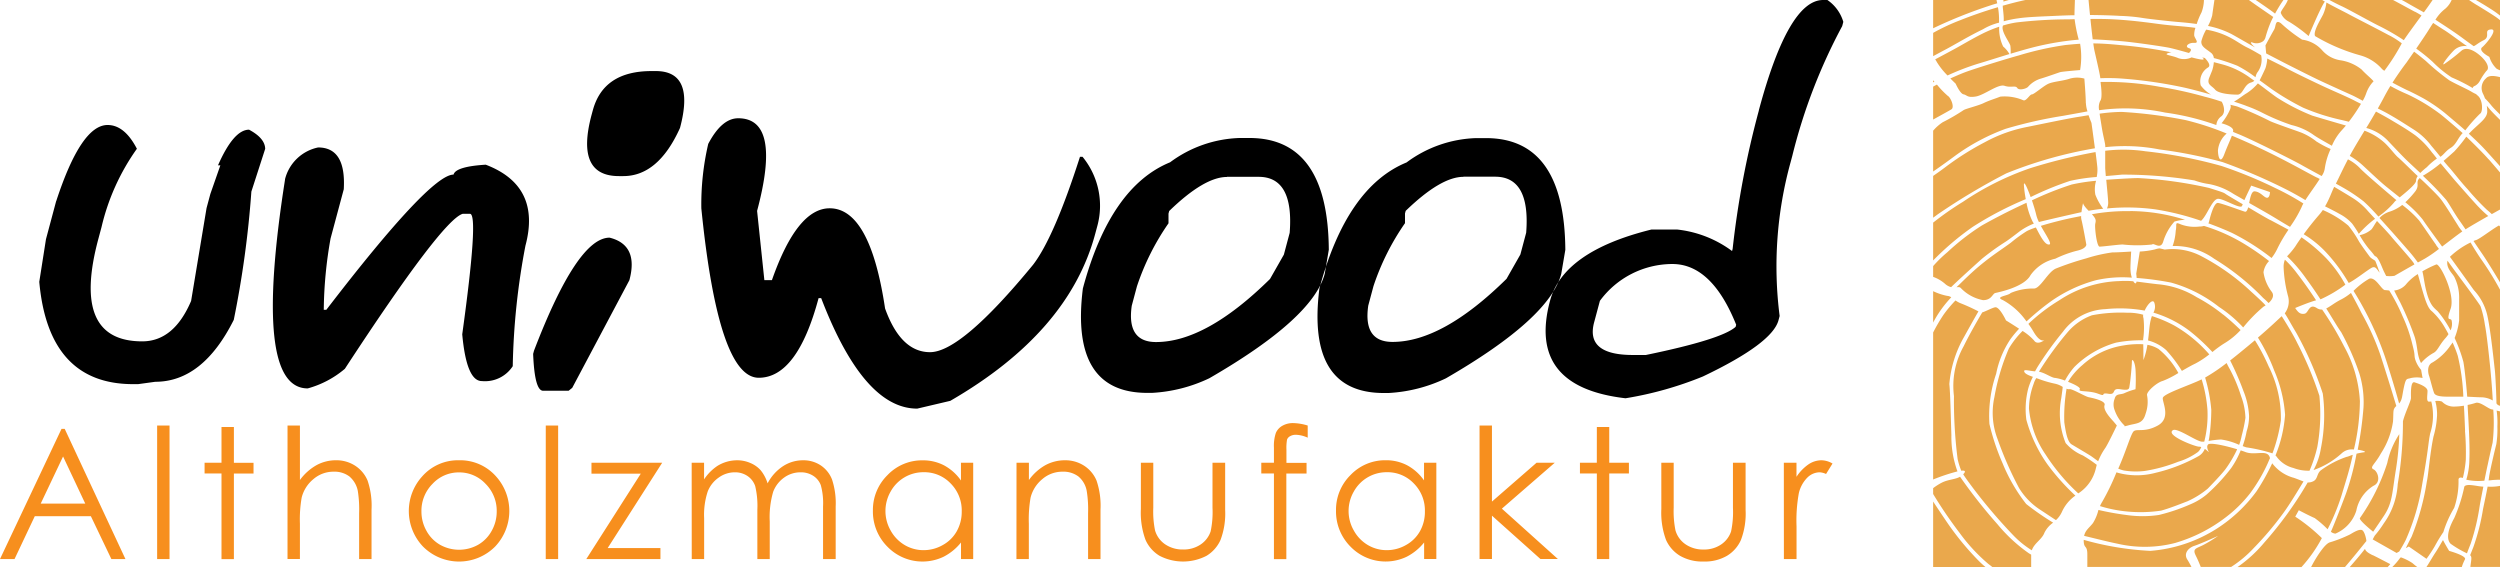 <svg xmlns="http://www.w3.org/2000/svg" xmlns:xlink="http://www.w3.org/1999/xlink" width="172" height="40" viewBox="0 0 172 40"><defs><clipPath id="clip-path"><rect id="Rechteck_21" data-name="Rechteck 21" width="126.818" height="38.634"></rect></clipPath><clipPath id="clip-path-2"><rect id="Rechteck_20" data-name="Rechteck 20" width="39" height="40" transform="translate(-0.225)" fill="none"></rect></clipPath></defs><g id="Gruppe_46" data-name="Gruppe 46" transform="translate(-598 -238)"><g id="Gruppe_35" data-name="Gruppe 35" transform="translate(598 238)"><g id="Gruppe_34" data-name="Gruppe 34" transform="translate(0 0)" clip-path="url(#clip-path)"><path id="Pfad_22" data-name="Pfad 22" d="M122.728,39.349h.87v.968a3.089,3.089,0,0,1,.824-.856,1.614,1.614,0,0,1,.9-.283,1.566,1.566,0,0,1,.755.225l-.445.719a1.186,1.186,0,0,0-.451-.116,1.233,1.233,0,0,0-.821.35,2.235,2.235,0,0,0-.6,1.088,10.512,10.512,0,0,0-.158,2.29v2.241h-.87Zm-8.43,0h.852v3.093a6.66,6.66,0,0,0,.122,1.56,1.739,1.739,0,0,0,.7.963,2.117,2.117,0,0,0,1.23.354,2.075,2.075,0,0,0,1.21-.345,1.752,1.752,0,0,0,.686-.9,6.387,6.387,0,0,0,.129-1.626V39.349h.87V42.6a5.1,5.1,0,0,1-.321,2.063,2.42,2.42,0,0,1-.961,1.089,3.037,3.037,0,0,1-1.61.393,3.078,3.078,0,0,1-1.618-.393,2.431,2.431,0,0,1-.967-1.1,5.39,5.39,0,0,1-.32-2.117Zm-4.435-2.461h.853v2.46h1.353v.738h-1.353v5.889h-.853V40.086H108.7v-.738h1.161Zm-8.07-.1h.853v5.233l3.072-2.675h1.252l-3.641,3.161,3.854,3.465h-1.2l-3.337-2.983v2.983h-.853Zm-2.973,2.559v6.626h-.84v-1.14a3.659,3.659,0,0,1-1.2.982,3.361,3.361,0,0,1-3.862-.691,3.421,3.421,0,0,1-1-2.482,3.353,3.353,0,0,1,1-2.448,3.278,3.278,0,0,1,2.418-1.017,3.112,3.112,0,0,1,1.476.347,3.358,3.358,0,0,1,1.161,1.04V39.349ZM95.413,40a2.574,2.574,0,0,0-2.272,1.332,2.683,2.683,0,0,0,0,2.677,2.622,2.622,0,0,0,.964,1,2.534,2.534,0,0,0,1.3.354,2.645,2.645,0,0,0,1.327-.353,2.462,2.462,0,0,0,.964-.954,2.72,2.72,0,0,0,.337-1.358,2.629,2.629,0,0,0-.758-1.92A2.5,2.5,0,0,0,95.413,40M89.97,36.79v.835a2.109,2.109,0,0,0-.8-.2.779.779,0,0,0-.415.1.444.444,0,0,0-.207.231,3.344,3.344,0,0,0-.041.7l0,.9h1.384v.737H88.5l0,5.889h-.853V40.086h-.87v-.737h.87V38.313a2.792,2.792,0,0,1,.132-1.016,1.04,1.04,0,0,1,.444-.49,1.454,1.454,0,0,1,.758-.186,3.618,3.618,0,0,1,.992.169m-11.48,2.559h.853v3.093A6.516,6.516,0,0,0,79.466,44a1.733,1.733,0,0,0,.7.963,2.115,2.115,0,0,0,1.229.354,2.071,2.071,0,0,0,1.21-.345,1.754,1.754,0,0,0,.687-.9,6.4,6.4,0,0,0,.128-1.626V39.349h.871V42.6a5.148,5.148,0,0,1-.32,2.063,2.442,2.442,0,0,1-.963,1.089,3.513,3.513,0,0,1-3.228,0,2.425,2.425,0,0,1-.969-1.1,5.392,5.392,0,0,1-.319-2.117Zm-8.557,0h.853v1.188a3.563,3.563,0,0,1,1.132-1.021,2.81,2.81,0,0,1,1.353-.337,2.362,2.362,0,0,1,1.318.378,2.244,2.244,0,0,1,.849,1.018,5.352,5.352,0,0,1,.274,1.991v3.41H74.86V42.813a7.923,7.923,0,0,0-.094-1.528,1.69,1.69,0,0,0-.569-.99,1.718,1.718,0,0,0-1.1-.331,2.1,2.1,0,0,0-1.385.511,2.4,2.4,0,0,0-.807,1.267,8.788,8.788,0,0,0-.121,1.8v2.432h-.853Zm-2.98,0v6.626h-.839v-1.14a3.67,3.67,0,0,1-1.2.982,3.36,3.36,0,0,1-3.861-.691,3.419,3.419,0,0,1-1-2.482A3.354,3.354,0,0,1,61.059,40.2a3.278,3.278,0,0,1,2.418-1.017,3.116,3.116,0,0,1,1.476.347,3.366,3.366,0,0,1,1.161,1.04V39.349ZM63.548,40a2.574,2.574,0,0,0-2.273,1.332,2.694,2.694,0,0,0,0,2.677,2.622,2.622,0,0,0,.964,1,2.535,2.535,0,0,0,1.3.354,2.649,2.649,0,0,0,1.326-.353,2.46,2.46,0,0,0,.963-.954,2.721,2.721,0,0,0,.339-1.358,2.627,2.627,0,0,0-.758-1.92A2.5,2.5,0,0,0,63.548,40m-15.961-.651h.853v1.145a3.293,3.293,0,0,1,.914-.925,2.587,2.587,0,0,1,1.36-.39,2.255,2.255,0,0,1,.914.189,1.957,1.957,0,0,1,.708.5,2.7,2.7,0,0,1,.475.9,3.148,3.148,0,0,1,1.063-1.184,2.511,2.511,0,0,1,1.374-.405,2.15,2.15,0,0,1,1.212.347,2.074,2.074,0,0,1,.781.968,5.215,5.215,0,0,1,.254,1.864v3.617h-.869V42.358a4.673,4.673,0,0,0-.154-1.466,1.316,1.316,0,0,0-.517-.641,1.555,1.555,0,0,0-.878-.244,1.912,1.912,0,0,0-1.133.365,2.114,2.114,0,0,0-.749.975,6.166,6.166,0,0,0-.237,2.034v2.594h-.852V42.583a5.861,5.861,0,0,0-.149-1.629,1.364,1.364,0,0,0-.521-.687,1.5,1.5,0,0,0-.883-.26,1.885,1.885,0,0,0-1.1.358,2.089,2.089,0,0,0-.761.959,5.123,5.123,0,0,0-.247,1.844v2.808h-.853Zm-6.894,0h4.865L41.807,45.22h3.631v.755h-5.1L44.086,40.1H40.693ZM37.549,36.79H38.4v9.185h-.853Zm-5.964,2.388a3.289,3.289,0,0,1,2.54,1.108,3.556,3.556,0,0,1-.052,4.821,3.5,3.5,0,0,1-4.978,0,3.547,3.547,0,0,1-.052-4.814,3.278,3.278,0,0,1,2.544-1.115m0,.835a2.454,2.454,0,0,0-1.827.786,2.625,2.625,0,0,0-.765,1.9,2.7,2.7,0,0,0,.349,1.34,2.464,2.464,0,0,0,.941.959,2.679,2.679,0,0,0,2.6,0,2.462,2.462,0,0,0,.94-.959,2.689,2.689,0,0,0,.349-1.34,2.617,2.617,0,0,0-.767-1.9,2.461,2.461,0,0,0-1.825-.786m-11.8-3.222h.853v3.746a3.613,3.613,0,0,1,1.139-1.021,2.783,2.783,0,0,1,1.346-.338,2.364,2.364,0,0,1,1.319.378,2.254,2.254,0,0,1,.849,1.015,5.366,5.366,0,0,1,.274,1.994v3.41h-.854V42.814a8.083,8.083,0,0,0-.091-1.529,1.745,1.745,0,0,0-.575-.99,1.707,1.707,0,0,0-1.094-.331,2.1,2.1,0,0,0-1.384.511,2.394,2.394,0,0,0-.808,1.267,8.688,8.688,0,0,0-.122,1.8v2.43h-.853Zm-4.543.1h.853v2.46h1.351v.738H16.092v5.889h-.853V40.086H14.075v-.738h1.164Zm-4.428-.1h.853v9.185h-.853Zm-6.359.227,4.179,8.958H7.663l-1.41-2.948H2.393L1,45.975H0l4.233-8.958Zm-.113,1.9L2.8,42.162H5.867Z" transform="translate(0 -7.512)" fill="#f78f1e" fill-rule="evenodd"></path><path id="Pfad_23" data-name="Pfad 23" d="M41.48,7.6l-.081.3q-1.129,4.217,1.882,4.216h.3q2.407,0,3.9-3.311,1.049-3.914-1.661-3.915h-.3q-3.313,0-4.039,2.71m69.289,13.1a6.2,6.2,0,0,1,4.986-2.536q2.714,0,4.391,4.178l-.039.146q-.962.861-6.175,1.935h-.893q-3.268,0-2.666-2.244Zm10.938-13.1a62.59,62.59,0,0,0-1.805,9.525l-.039.146a7.731,7.731,0,0,0-3.765-1.478H114.31q-6.058,1.5-6.972,4.908-1.587,5.916,5.195,6.7a24.313,24.313,0,0,0,5.326-1.5q4.772-2.275,5.2-3.868l.078-.293a26.9,26.9,0,0,1,.75-10.565l.122-.455a38.089,38.089,0,0,1,3.432-8.923l.077-.293A2.77,2.77,0,0,0,126.422,0h-.293q-2.389,0-4.423,7.59m-20.323,4.567h2.179q2.438,0,2.137,3.853l-.4,1.5-.952,1.674q-4.4,4.34-7.843,4.34-2.033,0-1.67-2.5l.357-1.332a16.88,16.88,0,0,1,2.171-4.339v-.667l.047-.178q2.417-2.341,3.975-2.342m-3.912-.991q-4.124,1.691-6,8.68-.9,7.184,4.431,7.184h.326a10.436,10.436,0,0,0,3.943-1.008q7.117-4.112,7.939-7.184l.282-1.658q-.054-7.688-5.466-7.687h-.667a8.437,8.437,0,0,0-4.789,1.673m-12.357.991h2.177q2.439,0,2.137,3.853l-.4,1.5-.953,1.674q-4.4,4.34-7.842,4.34-2.032,0-1.67-2.5l.356-1.332a16.915,16.915,0,0,1,2.172-4.339v-.667l.048-.178q2.414-2.341,3.975-2.342M81.2,11.166q-4.125,1.691-6,8.68-.9,7.184,4.43,7.184h.325A10.44,10.44,0,0,0,83.9,26.023q7.117-4.112,7.939-7.184l.281-1.658q-.054-7.688-5.466-7.687H85.99A8.434,8.434,0,0,0,81.2,11.166M49.421,9.915a18.337,18.337,0,0,0-.471,4.421Q50.12,25.991,52.9,25.99q2.649,0,4.116-5.477h.18q2.919,7.606,6.609,7.6l2.273-.535q8.155-4.713,9.971-11.492l.14-.52a5.307,5.307,0,0,0-1.012-4.778H75q-1.778,5.541-3.226,7.427-4.943,6.014-7.089,6.015-2.015,0-3.094-3.007-1.031-6.892-3.811-6.892-2.242,0-3.973,4.941h-.521l-.5-4.762q1.707-6.371-1.3-6.373-1.137,0-2.067,1.773M37.43,24.154l-.052.194q.1,2.536.686,2.536h1.755l.248-.2L44,19.277q.649-2.423-1.362-2.926-2.226,0-5.21,7.8M20.311,12.336Q18.05,26.722,21.869,26.723a6.668,6.668,0,0,0,2.556-1.35q6.694-10.241,8.107-10.663h.5q.616,0-.532,8.29.292,3.218,1.348,3.218a2.277,2.277,0,0,0,2.127-1.024,48.377,48.377,0,0,1,.873-8.29q1.1-4.112-2.733-5.574-2.065.129-2.214.682-1.61,0-8.75,9.3h-.178a29.307,29.307,0,0,1,.469-4.909l.907-3.381q.169-2.876-1.765-2.877a2.972,2.972,0,0,0-2.279,2.194m-15.744,1.5-.7,2.617L3.4,19.39q.633,7.038,6.453,7.039H10.2l1.181-.162q3.266,0,5.4-4.259a68.641,68.641,0,0,0,1.211-8.826l.951-2.943c-.01-.486-.38-.927-1.11-1.316q-1.058,0-2.137,2.453h.162l-.688,1.968-.262.975-1.062,6.388q-1.184,2.778-3.362,2.779-4.909,0-3.022-7.038l.218-.813a15.292,15.292,0,0,1,2.436-5.4Q9.268,8.6,8.1,8.6q-1.821,0-3.532,5.233" transform="translate(-0.698 0)" fill-rule="evenodd"></path></g></g><g id="Gruppe_36" data-name="Gruppe 36" transform="translate(731.225 238)"><g id="Gruppe_32" data-name="Gruppe 32" transform="translate(0 0)"><g id="Gruppe_31" data-name="Gruppe 31" clip-path="url(#clip-path-2)"><path id="Pfad_21" data-name="Pfad 21" d="M36.324,39.242l0,0c0,.015-.01.027-.013.038,0-.011.007-.023.01-.035m-5.052-7.385a14.01,14.01,0,0,1-1.88,3.783c-.075.114.585.676.911.941.186-.274.45-.657.744-1.1.59-.893.554-1.545.824-3.192a19.106,19.106,0,0,0,.231-2.423,5.755,5.755,0,0,0-.83,1.992m3.06-4.1c-.01-.048-.018-.093-.03-.141a1.091,1.091,0,0,1-.159.013c-.2,0-.1-.444-.1-.735s-.593-.494-.889-.593-.249.837-.249,1.08c0,.21-.417,1.039-.552,1.6a25.545,25.545,0,0,1-.359,4.319,5.144,5.144,0,0,1-.956,2.7,7.186,7.186,0,0,1-.63.852l-.137.255,1.645.932.181-.1c.137-.22.281-.47.434-.762a15.328,15.328,0,0,0,1.149-3.885c.446-2.5.408-2.818.547-3.476a4.045,4.045,0,0,0,.106-2.072m4.235.437c-.048-.009-.087-.018-.12-.023-.245-.05-.791-.542-1.088-.444a5.042,5.042,0,0,1-.558.143c.027.717.171,2.569.12,3.748a4.823,4.823,0,0,1-.21,1.39s0,.006.006.006a3.886,3.886,0,0,0,1.237.065c.093-.455.174-.856.222-1.062.1-.473.2-.932.345-1.554a11.763,11.763,0,0,0,.045-2.269m.23.054a5.878,5.878,0,0,1,.052,1.1,6.5,6.5,0,0,1-.072,1.221c-.048.185-.432,1.766-.5,2.26-.007.069-.02.148-.035.234.117-.008.208-.018.255-.025a5.828,5.828,0,0,1,.78-.018V28.365c-.135-.033-.315-.079-.481-.116M35.527,37.9s-.27-.447-.423-.744c-.141.233-.314.548-.488.813-.22.327-.448.744-.649,1.039H36.4a3.127,3.127,0,0,1,.213-.518c.15-.248-1.088-.59-1.088-.59m1.1-8.249c-.024-.637-.048-1.173-.081-1.739a4.549,4.549,0,0,1-.668.061,1.114,1.114,0,0,1-.842-.345.989.989,0,0,0-.461-.037,3.364,3.364,0,0,1,.123.992,6.174,6.174,0,0,1-.243,1.447c-.233,1.071-.357,2.658-.458,3.092a17.25,17.25,0,0,1-1.049,3.8c-.164.31-.285.563-.4.79l.207-.111,1.217.845a9.369,9.369,0,0,0,.578-.88,10.556,10.556,0,0,1,.582-.959,7.552,7.552,0,0,1,.743-1.66,5.577,5.577,0,0,0,.3-1.938c0-.167.152-.176.3-.125a8.3,8.3,0,0,0,.2-1.235,17.686,17.686,0,0,0-.054-2M18.9,28.2a9.4,9.4,0,0,0-.4-2.1h0c-.792.394-2.623.984-2.671,1.277s.591,1.382-.347,1.9S14,29.449,13.8,29.7s-.522,1.4-1.037,2.542a2.089,2.089,0,0,0,.384.127,4.992,4.992,0,0,0,1.454.03,10.753,10.753,0,0,0,2.278-.628,4.5,4.5,0,0,0,1.373-.679.908.908,0,0,0,.221-.333.446.446,0,0,0-.168-.03c-.249,0-2.309-.782-1.784-1.131.3-.194,1.634.788,2.008.788.048,0,.1,0,.151,0A7.457,7.457,0,0,0,18.9,28.2m.048,2.378c-.2.2.147.637,0,.492a1.663,1.663,0,0,0-.231-.19.985.985,0,0,1-.428.5,11.431,11.431,0,0,1-2.959,1.149,4.982,4.982,0,0,1-2.59,0c-.033-.012-.066-.023-.1-.032a16.3,16.3,0,0,1-.972,2.012,2.448,2.448,0,0,0-.162.31,9.171,9.171,0,0,0,1.852.371,9.632,9.632,0,0,0,2.344-.057c.59-.156,1.489-.519,1.815-.642a6,6,0,0,0,1.406-.875c.225-.233.984-1.013,1.243-1.375a8.1,8.1,0,0,0,.758-1.288c.007-.015.013-.031.018-.045-.785-.237-1.844-.481-2-.327m2.263-3.351a10.662,10.662,0,0,0-.768-1.834c-.08-.138-.156-.286-.219-.42a12.478,12.478,0,0,1-1.478,1,10.9,10.9,0,0,1,.424,2.224,14.062,14.062,0,0,1-.138,1.878,2.363,2.363,0,0,1-.051.259,6.728,6.728,0,0,1,.857-.1,4.461,4.461,0,0,1,1.249.369,4.46,4.46,0,0,0,.181-.653,10.561,10.561,0,0,0,.251-1.208,4.627,4.627,0,0,0-.308-1.515M23.2,31.512c-.149-.638-.992-.147-1.685-.411-.092-.036-.206-.075-.328-.116a5.978,5.978,0,0,1-.655,1.22,12.841,12.841,0,0,1-1.684,1.813,4.431,4.431,0,0,1-1.146.688,12.758,12.758,0,0,1-2.152.726,7.708,7.708,0,0,1-2.221,0,19.408,19.408,0,0,1-1.93-.348,3.082,3.082,0,0,1-.374.9c-.243.321-.525.483-.611.884.569.131,1.605.4,2.325.545a8.327,8.327,0,0,0,3.935-.057,10.566,10.566,0,0,0,3.465-1.751,9.052,9.052,0,0,0,1.706-1.68,11.107,11.107,0,0,0,1.217-2.083c.06-.143.105-.248.142-.322a.01.01,0,0,1,0-.009m-.092-6.3a13.192,13.192,0,0,0-.947-1.8c-.108.088-.225.187-.347.288-.51.423-.956.789-1.357,1.1a19.942,19.942,0,0,1,.919,2.114,5.291,5.291,0,0,1,.383,1.7,3.378,3.378,0,0,1-.168,1.064,6.387,6.387,0,0,1-.272,1.014c.081.029.164.06.249.087a11.173,11.173,0,0,1,1.8.413,11,11,0,0,0,.578-2.259,7.883,7.883,0,0,0-.836-3.72M26.6,27.228a24.235,24.235,0,0,0-1.526-3.638c-.249-.53-.794-1.411-1.065-1.838-.287.261-.7.671-1.636,1.475a12.714,12.714,0,0,1,1.126,2.28,9.269,9.269,0,0,1,.741,3.03,9.139,9.139,0,0,1-.66,2.8c.019.015.036.033.055.051a2.03,2.03,0,0,0,1.178.809,2.852,2.852,0,0,0,1.109.187,9.349,9.349,0,0,0,.536-1.636,12.732,12.732,0,0,0,.142-3.524m4.235-2.691a17.425,17.425,0,0,0-1.349-3.021c-.215-.444-.575-1.105-.713-1.358a3.756,3.756,0,0,1-.665.444c-.451.223-.759.494-1.036.622.468.743.811,1.339,1.027,1.631a17.853,17.853,0,0,1,1.247,2.828,6.7,6.7,0,0,1,.291,2.342,24.906,24.906,0,0,1-.4,2.919c.356.048.615.15.45.174a5.124,5.124,0,0,0-.53.1,17.771,17.771,0,0,1-.724,2.738c-.446,1.194-.836,2.176-1.04,2.634a.582.582,0,0,0,.312.128,2.545,2.545,0,0,0,1.435-1.574,2.592,2.592,0,0,1,1.187-1.72c.546-.244.3-.983,0-1.128s.1-.345.5-1.084a5.494,5.494,0,0,0,.84-2.21c.047-.727-.034-.822.227-1.066-.227-.754-.654-2.146-1.061-3.4m2.764.911a2.029,2.029,0,0,1-.4-.7c-.1-.363.018-.222-.189-1.009a10.424,10.424,0,0,0-.686-1.983,12.3,12.3,0,0,0-.917-1.766c-.12-.01-.216-.024-.282-.024-.249,0-.644-.935-1.091-.786a5.133,5.133,0,0,0-1.081.837c.041.069.083.137.128.208a22.36,22.36,0,0,1,2.006,4.245c.183.527.681,2.119,1,3.293.222-.251.2-.513.33-1.111.147-.688.2-.543.495-.641a1.975,1.975,0,0,1,.79,0s-.055-.3-.1-.559m2.1-3.4c-.081-.229-.414.175-.07-.807s-.743-3.143-.988-3.045a7.54,7.54,0,0,0-.956.473c.071.263.1.551.2,1.054.263,1.236.563,1.422.853,1.691a7.082,7.082,0,0,1,.885,1.315,1,1,0,0,0,.072-.681m-.432.547a4.654,4.654,0,0,0-.911-1.169c-.27-.2-.437-.662-.674-1.48-.114-.39-.21-.768-.306-1.089a3.422,3.422,0,0,0-.765.651,1.227,1.227,0,0,1-.863.48c.126.259.3.6.416.815a22.034,22.034,0,0,1,.987,2.349c.165.515.183,1.029.276,1.373a1.984,1.984,0,0,0,.171.455,3.138,3.138,0,0,1,.846-.692c.3-.145.395-.541.842-1.033a2.072,2.072,0,0,0,.2-.265c-.08-.152-.156-.285-.218-.4m-2.195-4.519c-.2-.289-1.264-1.47-1.542-1.815-.172-.208-.574-.637-.963-1.051-.162.22-.264.44-.382.578a1.779,1.779,0,0,1-.814.4,7.238,7.238,0,0,0,.657.961c.335.363.356.474.436.494s.213.171.447.738c.126.308.225.486.287.611a2.058,2.058,0,0,0,.57-.01s.738-.425,1.372-.782a.709.709,0,0,0-.069-.123m1.565-1.22c-.185-.25-.842-1.226-1.17-1.681A7.449,7.449,0,0,0,32.3,14.1a2.792,2.792,0,0,1-.884.468,1.554,1.554,0,0,0-.68.431c.57.622,1.268,1.409,1.9,2.138a10.88,10.88,0,0,1,.742.923c.185-.1.346-.193.462-.256a9.058,9.058,0,0,0,.986-.678c-.087-.117-.153-.21-.2-.269m1.539-1.3c-.246-.379-.948-1.537-1.247-1.9-.258-.312-1.1-1.131-1.413-1.407-.332.3.057.488-.359.982a6.158,6.158,0,0,1-.633.684c.046.033.084.065.12.1a7.633,7.633,0,0,1,1.085,1.1c.128.211,1.033,1.456,1.327,1.848.491-.372,1.01-.777,1.364-1.024a.117.117,0,0,1,.024-.018,3.339,3.339,0,0,1-.269-.36m1.372-1.34c-.4-.429-1.151-1.283-1.481-1.66-.288-.329-.887-1.055-1.118-1.323a8.486,8.486,0,0,1-1.151.817.306.306,0,0,0-.063.036c.071.072.135.13.183.178a20.417,20.417,0,0,1,1.424,1.488c.261.361.56.928.926,1.441.116.163.251.36.4.58.383-.241.986-.589,1.564-.917a7.314,7.314,0,0,1-.68-.64m.7-3.263c-.376-.434-1.2-1.241-1.531-1.557a9.929,9.929,0,0,1-.838,1.03c-.15.131-.411.369-.726.637.166.2.309.369.379.444.207.22.827,1.033,1.271,1.5a17.032,17.032,0,0,0,1.336,1.426,4.321,4.321,0,0,1,.331.292l.813-.453V12.161c-.282-.34-.684-.81-1.032-1.209m.118-3.389c-.087-.1-.171-.2-.245-.292a2.6,2.6,0,0,1,.033.4c0,.492-.594.834-1.187,1.451-.027.026-.054.053-.078.08.27.257.748.685,1.174,1.158.351.387.873.962,1.218,1.36V8.493c-.4-.4-.658-.641-.915-.931M38.054,5.4a.878.878,0,0,0-.2,1.041,2.689,2.689,0,0,1,.138.325,5.332,5.332,0,0,1,.422.467c.158.209.611.634.864.9V5.373c-.381-.1-.972-.286-1.223.029m-3.2,2.4a12.563,12.563,0,0,0-2.205-1.319,11.552,11.552,0,0,1-1.164-.568c-.144.231-.281.476-.413.723-.14.271-.294.548-.452.825.228.112.47.235.678.351.537.3.923.544,1.738,1.064a4.588,4.588,0,0,1,1.27,1.16c.105.119.367.437.621.75.24-.157.363-.4.7-.61.4-.244.492-.679.83-1.021-.4-.351-1.324-1.152-1.6-1.354M37.439.351C37.31.277,37.079.128,36.9,0h-1.2a1.662,1.662,0,0,1-.438.6,2.8,2.8,0,0,0-.677.758c.491.319,1.28.829,1.823,1.23.381.283.643.47.809.589.161-.062.309-.223.692-.414.493-.246-.04-.69.493-.738S38.1,3,37.8,3.251s.495.66.495.66a1.887,1.887,0,0,0,.495.813,1.257,1.257,0,0,0,.482.167V1.614a3.786,3.786,0,0,0-.564-.468c-.413-.275-1.061-.67-1.274-.8M37.373,0c.286.167.629.369.989.6a6.634,6.634,0,0,1,.915.681V0Zm.38,3.911c-.444-.42-1.031-.735-1.384-.416a13.016,13.016,0,0,1-1.14.887c-.347.244.249-.542.645-.935a1.085,1.085,0,0,1,.89-.269c-.417-.279-1.2-.875-1.561-1.1-.19-.12-.471-.3-.774-.5-.1.143-.195.3-.288.447-.24.384-.552.842-.878,1.319a12.67,12.67,0,0,1,1.13.908A7.771,7.771,0,0,0,35.7,5.325a11.955,11.955,0,0,1,1.451.735c.01-.068.058-.123.156-.155a.825.825,0,0,0,.336-.345,4.1,4.1,0,0,1,.456-.688c.2-.149.1-.541-.348-.962m-.245,2.679c-.048-.04-.09-.078-.128-.116a2.6,2.6,0,0,1-.325-.17c-.241-.149-1.09-.533-1.5-.768A16.165,16.165,0,0,1,33.93,4.2c-.265-.224-.558-.456-.813-.645-.17.244-.345.492-.509.732,0,0-.469.6-.977,1.4.371.2.842.441,1.053.536.318.143.9.446,1.133.578a11.226,11.226,0,0,1,1.414.97c.36.306,1.073.9,1.406,1.2A10.7,10.7,0,0,1,37.655,7.82c.2-.1.2-.932-.147-1.229M34.354,10.5a5.812,5.812,0,0,0-1.138-1.178c-.582-.424-1.259-.813-1.727-1.093-.306-.182-.71-.4-.995-.553-.218.38-.443.762-.668,1.128a3.228,3.228,0,0,1,1.457.845c.336.355.983,1.042,1.3,1.351.217.21.633.593.959.9a4.628,4.628,0,0,1,.454-.4,4.371,4.371,0,0,1,.689-.59c-.094-.12-.2-.262-.331-.414m-2.322.349c-.238-.2-.582-.687-.956-1.03a4.272,4.272,0,0,0-1.191-.753c-.067-.029-.123-.05-.177-.072-.278.459-.542.891-.765,1.28-.087.151-.17.3-.251.453a5.346,5.346,0,0,1,.894.655c.608.566,1.253,1.173,1.624,1.47l.915.733c.251-.206.566-.461.8-.692.192-.185.327-.351.327-.458a.559.559,0,0,1,.115-.316c-.225-.2-1.118-1.09-1.333-1.271m-.256,2.824c-.225-.19-2.023-1.706-2.379-2.09a3.059,3.059,0,0,0-.833-.616c-.358.683-.639,1.3-.83,1.671.323.178.59.33.737.417a11.727,11.727,0,0,1,1.181.812,12.766,12.766,0,0,1,1.006,1.036,5.7,5.7,0,0,0,1.059-.943.757.757,0,0,1,.183-.185c-.054-.045-.1-.077-.124-.1m-1.881.8a4.671,4.671,0,0,0-1.077-.892c-.14-.089-.656-.4-1.2-.724-.168.331-.325.831-.63,1.343.323.162.776.39.98.512a3.062,3.062,0,0,1,.888.679,8.127,8.127,0,0,1,.457.7,7.333,7.333,0,0,1,1.068-1c.014-.009.032-.018.051-.03-.2-.217-.391-.422-.536-.583m.545,3.474c-.039-.051-.285-.163-.375-.285s-.438-.586-.734-1.036a7,7,0,0,0-.744-1.107,6.936,6.936,0,0,0-1.753-1.072,3.655,3.655,0,0,1-.266.345c-.387.446-.738.89-1.049,1.321a7.2,7.2,0,0,1,1.459,1.162,11.718,11.718,0,0,1,1.637,2.191c.422-.2,1.237-.849,1.566-1.037.288-.163.372.116.565.331-.124-.348-.279-.779-.306-.813m-3.354-.163a11.425,11.425,0,0,0-1.72-1.459c-.153.215-.3.426-.428.631a5.4,5.4,0,0,1-.564.676,10.511,10.511,0,0,1,1.316,1.539c.363.492.692.974.983,1.423a9.065,9.065,0,0,0,1.712-1.01,8.573,8.573,0,0,0-1.3-1.8m2.3,9.814A8.714,8.714,0,0,0,28.3,23.832a21.862,21.862,0,0,0-1.51-2.536.6.6,0,0,1-.372-.105c-.546-.345-.546.343-.842.394s-.443-.1-.641-.394c0,0,.907-.383,1.438-.53-.3-.464-.83-1.235-1.295-1.832a6.922,6.922,0,0,0-.849-.962,1.278,1.278,0,0,0-.089.524,8.965,8.965,0,0,0,.3,1.965,1.36,1.36,0,0,1-.221,1.2c.278.427.324.563.8,1.355a24.062,24.062,0,0,1,1.816,4.168,11.6,11.6,0,0,1-.132,3.774,4.62,4.62,0,0,1-.506,1.488,5.65,5.65,0,0,0,1.96-1.172,1.014,1.014,0,0,1,.817-.241,14.82,14.82,0,0,0,.414-3.322m-.909,3.824a6.612,6.612,0,0,0-1.746.905c-.347.247-.21.653-.607.8a.723.723,0,0,1-.329.057,25.422,25.422,0,0,1-2.982,4.129,9.279,9.279,0,0,1-1.844,1.691h4.4a9.777,9.777,0,0,0,1.4-1.991,12.03,12.03,0,0,0-1.831-1.475l.245-.442s.743.392,1.09.538a6.58,6.58,0,0,1,.89.771,14.945,14.945,0,0,0,.951-2.3c.282-.94.569-1.809.781-2.821-.134.032-.255.105-.42.142m-3.665,1.432a2.767,2.767,0,0,1-1.457-.993,14.88,14.88,0,0,1-1.088,1.942,10.217,10.217,0,0,1-2.713,2.549A9.921,9.921,0,0,1,14.966,37.9a20.375,20.375,0,0,1-4.58-.759v.018c0,.641.249.3.249.985v.861H17.8c-.084-.164-.189-.355-.291-.518-.249-.393.048-.786.495-.935.432-.14,1.535-.642,1.625-.681a8.849,8.849,0,0,1-1.032.633c-.494.244-.743.244-.494.735.123.245.245.534.335.766h2.093A8.063,8.063,0,0,0,22.1,37.69a21.789,21.789,0,0,0,2.019-2.39c.408-.553,1.023-1.566,1.389-2.176-.168-.059-.381-.152-.7-.262M33,38.739a3.748,3.748,0,0,0-.79-.394l-.055.04a4.9,4.9,0,0,1-.537.625h1.718A4.294,4.294,0,0,1,33,38.739M30.27,38.2c-.306-.148-.51-.294-.528-.444-.306.4-.743.906-1.053,1.257H31.3c.055-.057.116-.122.179-.2-.179-.092-.854-.446-1.2-.617m-.732-1.72c-.2-.1-.594.15-.842.295a8.713,8.713,0,0,1-1.385.542c-.348.1-.89.983-1.088,1.327-.069.12-.139.25-.2.37h2.331c.516-.6,1.175-1.417,1.472-1.789-.033-.309-.163-.682-.29-.744m8.631-3c-.092.485-.216,1.068-.314,1.533a14.732,14.732,0,0,1-.675,2.652c-.095.235-.164.408-.213.539.148.116.061.354.015.806h2.294V33.369a3.269,3.269,0,0,1-1.107.11m-.317,0c-.345,0-1.136-.247-1.286,0a10.658,10.658,0,0,1-.692,2.161c-.546.986-.495,1.524-.249,1.772a7.1,7.1,0,0,0,1.122.658c.051-.14.132-.355.258-.668a14.962,14.962,0,0,0,.618-2.6c.059-.346.156-.837.252-1.319Zm-1.738-9a8.4,8.4,0,0,0-.357-.917,1.269,1.269,0,0,1-.132.187,3.92,3.92,0,0,1-1.238,1.182c-.443.2-.3.786-.245.931s.245.935.347,1.183.692.246,1.038.246h.97a14.307,14.307,0,0,0-.383-2.812m1.564-6.707c-.308-.458-.539-.842-.683-1.089a5.575,5.575,0,0,0-1.421.986c.489.672,1.235,1.711,1.646,2.288a3.783,3.783,0,0,1,.959,1.9c.209.979.434,3.173.482,3.573.043.351.111,1.77.115,2.327v0a.049.049,0,0,1,.018.018c.087.147.314.17.482.167V20.42a20.43,20.43,0,0,0-1.6-2.652m1.273-2.256c-.492.272-1.369.965-1.594,1.009a1.1,1.1,0,0,0-.156.06c.177.268.368.551.57.843.446.649,1.15,1.827,1.505,2.425V15.866c-.085-.1-.229-.262-.325-.355M38.4,25.775c-.076-.837-.282-2.8-.415-3.442a6.945,6.945,0,0,0-.3-1.265c-.112-.222-1.5-2.074-1.847-2.547l-.423-.584c-.111.474.308.849.456,1.09a3.2,3.2,0,0,1,.345,1.575v1.444a4.613,4.613,0,0,1-.312,1.208,9.846,9.846,0,0,1,.6,1.629c.069.312.213,1.643.267,2.408.327.015.791.044,1.031.044a1.637,1.637,0,0,1,.728.22c-.026-.493-.077-1.2-.131-1.779M0,5.486v.2A1.245,1.245,0,0,1,.114,5.62C.075,5.572.035,5.53,0,5.486M1.032,6.593a6.141,6.141,0,0,1-.744-.774C.2,5.866.1,5.918,0,5.975V8.24c.444-.245,1.118-.616,1.28-.715.245-.145-.051-.833-.249-.931M10.14,3.01c-.315.02-.635.05-1,.086A21.439,21.439,0,0,0,5.9,3.82c-.429.11-2.958.878-3.681,1.151-.363.138-.719.3-1.009.426.207.21.366.359.366.359s.3.688.545.735.245.248.839.149S4.5,5.756,4.943,5.905s.747-.05.87.146.661.052.764-.1a1.869,1.869,0,0,1,.89-.551c.444-.136,1.136-.384,1.286-.432s1.385-.148,1.385-.148a5.441,5.441,0,0,0,0-1.813M9.76,1.319c-.16.006-.358.012-.609.012a31.91,31.91,0,0,0-3.385.212,6.284,6.284,0,0,0-.935.214l0,.006c-.163.378.46,1.143.51,1.39a3.146,3.146,0,0,1,.017.543c.762-.229,1.572-.462,2.267-.607a19.168,19.168,0,0,1,2.418-.361A10.633,10.633,0,0,1,9.76,1.319M6.376,0c-.469.1-1,.235-1.56.393,0,.214.09.706.066,1.072A7.66,7.66,0,0,1,5.9,1.259c.663-.1,1.709-.127,2.85-.182.425-.018.746-.026,1-.029,0-.224.022-.741.03-1.048ZM4.862,0a.922.922,0,0,1,0,.107L5.237,0ZM4.389,0H0V1.959A32.111,32.111,0,0,1,4.008.36c.065-.024.224-.074.428-.131C4.418.149,4.4.072,4.389,0m.1.494c-.884.262-1.8.577-2.575.888A14.112,14.112,0,0,0,0,2.277v1.6c.194-.1.481-.259.848-.453.594-.307,1.58-.914,2.614-1.414a3.978,3.978,0,0,1,1.1-.45c0-.062,0-.121,0-.178A4.724,4.724,0,0,0,4.485.494M4.844,3.2a2.8,2.8,0,0,1-.27-1.363A9.315,9.315,0,0,0,3.66,2.2c-.561.257-1.43.76-1.909,1.031-.423.238-1.206.649-1.582.854a1.884,1.884,0,0,1,.122.2,5.051,5.051,0,0,0,.726.908,16.8,16.8,0,0,1,2.128-.818c.508-.147,1.289-.4,2.132-.656A1.914,1.914,0,0,0,4.844,3.2M21.753,0H19.38c-.057.383-.125.849-.152,1.056a3.116,3.116,0,0,1-.291.73,6.276,6.276,0,0,1,1.616.556c.36.2,1.1.625,1.624.923-.233-.193-.407-.417-.176-.339a.774.774,0,0,0,.74-.1.541.541,0,0,0,.153-.262,7.909,7.909,0,0,1,.393-1.114c.041-.086.089-.185.14-.282C23.031.89,22.156.3,21.753,0m.469,0c.377.257,1.037.706,1.33.938A9.036,9.036,0,0,1,24.128,0Zm.371,3.8c-.229-.134-.59-.351-.925-.515-.469-.222-.87-.556-1.458-.821a5.493,5.493,0,0,0-1.4-.425,3.271,3.271,0,0,0-.327.789c-.048.392.347.538.7.837a.52.52,0,0,1,.156.33,13.285,13.285,0,0,1,1.616.527,8.524,8.524,0,0,1,1.253.794.813.813,0,0,1,.176-.4A1.455,1.455,0,0,0,22.593,3.8m-.7,1.593a5.847,5.847,0,0,0-1.918-.95c-.318-.084-.517-.137-.635-.167a2.548,2.548,0,0,1-.113.565l-.2.492c-.2.492.151.542.4.833s1.138.345,1.535.345.443-.687.929-.833a.558.558,0,0,0,.233-.121c-.075-.057-.154-.11-.229-.164m-6.39,18.6a2.248,2.248,0,0,0-.737-.27,5.188,5.188,0,0,1-.273,1.053s0-.6-.012-1.09a5.963,5.963,0,0,0-1.343.078A5.424,5.424,0,0,0,10.3,25.115a4.771,4.771,0,0,0-.993,1.152c.454.178.885.4.807.514-.144.209.623.063,1.265.308s.081-.1.692,0,.174-.415.839-.308.593-.035.644-.33.147-1.328.147-1.574.2-.048.249.542a11.515,11.515,0,0,1,0,1.362,4.388,4.388,0,0,0-.743.259c-.3.147-.594,0-.692.394a1.065,1.065,0,0,0,0,.786,2.718,2.718,0,0,0,.68,1.06v.05c.063-.012.131-.029.21-.05.593-.176,1.04-.079,1.238-.813a2.415,2.415,0,0,0,.1-1.277c-.048-.247.692-.888,1.091-.985a6.309,6.309,0,0,0,1.064-.543,5.523,5.523,0,0,0-1.39-1.673M12.438,29c-.367-.393-.716-.837-.616-1.131s-.843-.491-1.088-.539-1.188-.613-1.337-.555a.293.293,0,0,1-.189-.035,11.543,11.543,0,0,0-.157,2.315c.1.688.217,1.346.508,1.521.261.158.977.578,1.3.781.153.1.339.244.522.378a4.31,4.31,0,0,1,.492-.916c.2-.3.793-1.545.793-1.545Zm4.155-6.617a8.984,8.984,0,0,0-1.516-.637,2.928,2.928,0,0,0-.087.295c-.084.342-.106.833-.178,1.382a3.013,3.013,0,0,1,1.247.663,9.456,9.456,0,0,1,1.082,1.433c.332-.194.665-.382.915-.5a6.143,6.143,0,0,0,.971-.637,9.352,9.352,0,0,0-2.434-2m-2.1-.509a.435.435,0,0,1-.012-.219,3.8,3.8,0,0,0-1.106-.138,10.447,10.447,0,0,0-2.421.175,3.992,3.992,0,0,0-1.64,1.125,22.946,22.946,0,0,0-2.008,2.757c.413.072.879.429,1.124.429a3.141,3.141,0,0,1,.667.182,4.786,4.786,0,0,1,.657-.947,6.638,6.638,0,0,1,2.86-1.664,9.069,9.069,0,0,1,1.861-.161c0-.021,0-.045,0-.065a5.643,5.643,0,0,0,.021-1.474M10.3,31.325a3.206,3.206,0,0,1-1.158-.844,5.483,5.483,0,0,1-.3-3.083c.054-.387.087-.628.1-.777a1.591,1.591,0,0,0-.518-.22,7.418,7.418,0,0,1-1.163-.342l-.138-.045a1.571,1.571,0,0,0-.183.4,5.025,5.025,0,0,0-.32,1.7,6.706,6.706,0,0,0,1.146,3.162,13.827,13.827,0,0,0,2.244,2.669c.043-.025.082-.053.12-.079a2.794,2.794,0,0,0,1.088-1.623c.021-.092.043-.178.067-.262a9.573,9.573,0,0,0-.987-.663m.621-22.864s-.1-.237-.2-.528c-.306.052-.585.1-.8.131-.737.122-2.333.456-3.391.67A10.041,10.041,0,0,0,3.6,9.775a19.363,19.363,0,0,0-2.765,1.75c-.332.25-.614.444-.839.6V15c.114-.08.231-.167.351-.257a44.209,44.209,0,0,1,4.72-2.818,29.321,29.321,0,0,1,6.09-1.723c-.111-.849-.236-1.738-.236-1.738m-.39-1.37c0-.449-.1-1.687-.1-1.687a1.868,1.868,0,0,0-.989,0c-.444.158-1.136.2-1.483.354s-.992.735-1.14.735-.395.494-.593.4a3.248,3.248,0,0,0-1.583-.247C4.3,6.79,3.9,6.9,3.507,7.09s-1.239.387-1.385.486a13.732,13.732,0,0,1-1.435.833A3.081,3.081,0,0,0,0,9.025V11.82c.381-.262.929-.649,1.645-1.179A14.207,14.207,0,0,1,5.009,8.864,30.73,30.73,0,0,1,9,7.963c.893-.161,1.388-.25,1.645-.3a2.159,2.159,0,0,1-.108-.574m.662,3.373A37.425,37.425,0,0,0,6.69,11.577a19.572,19.572,0,0,0-4.6,2.3A20.535,20.535,0,0,0,0,15.339v2.608a19.108,19.108,0,0,1,2.752-2.339A23.388,23.388,0,0,1,6.4,13.7a8.14,8.14,0,0,1-.125-.915c-.034-.449.216.093.461.774a21.505,21.505,0,0,1,2.713-1.114,12.533,12.533,0,0,1,1.831-.268,2.433,2.433,0,0,0,.048-.622c-.018-.214-.067-.63-.129-1.092m9.013,2.923c-.207-.122,0-.083-1.217-.459a28.594,28.594,0,0,0-4.852-.675c-.418,0-1.6.072-2.206.116.059.629.135,1.414.135,1.6a1.043,1.043,0,0,1-.084.374,14.383,14.383,0,0,1,3.336.064,18.2,18.2,0,0,1,3.136.785c.014-.012.03-.026.045-.041.395-.393.74-1.473,1.136-1.473s1.537.735,1.637.491c.011-.026.03-.069.05-.118-.29-.164-.947-.56-1.114-.659m-6.627,1.137a13.26,13.26,0,0,0-2.637.212c.317.343.275.44.23.657-.048.245.1,1.572.3,1.572s1.337-.148,1.584-.148a9.281,9.281,0,0,0,2.031,0c.1-.147.581.393.761-.2a3.68,3.68,0,0,1,.773-1.377,2.947,2.947,0,0,1,.729-.122,12.593,12.593,0,0,0-3.768-.6m-2.407-1.149a2.04,2.04,0,0,1,.054-.935,12.968,12.968,0,0,0-1.677.257,22.179,22.179,0,0,0-2.736,1.089c.123.366.239.747.3,1.015a2.374,2.374,0,0,0,.181.476c.527-.134,2.116-.5,2.928-.679a5.248,5.248,0,0,1,.111-.634s-.046.107.381.539c.276-.048.617-.1,1-.14a4.032,4.032,0,0,1-.546-.988M6.87,15.243a4.858,4.858,0,0,1-.42-1.291c-1.2.55-2.235,1.092-3.072,1.562a16.015,16.015,0,0,0-2.367,1.834A8.689,8.689,0,0,0,0,18.339v.7a2.508,2.508,0,0,1,.833.476,1,1,0,0,0,.432.241c.371-.373,1.665-1.545,2.113-1.946a16.808,16.808,0,0,1,1.649-1.188c.2-.131.644-.465.967-.717a4.576,4.576,0,0,1,.96-.521c-.031-.051-.058-.1-.085-.143m3.367-.1a.96.96,0,0,1-.027-.276c-.124.023-.252.048-.381.074-.813.16-1.714.393-2.39.6.384.705.9,1.393.472,1.272-.263-.078-.557-.668-.815-1.161a4.71,4.71,0,0,0-.608.241,9.774,9.774,0,0,0-1.112.806c-.6.444-1.242.843-2.042,1.5-.676.55-1.249,1.136-1.7,1.568.12-.014.219-.027.294.048a2.849,2.849,0,0,0,1.535.837c.593,0,.644-.444.842-.492s1.982-.393,2.425-1.229a2.851,2.851,0,0,1,1.7-1.129,7.74,7.74,0,0,1,1.462-.542c.693-.149.675-.428.675-.428s-.228-1.293-.329-1.686M26.13,7.963a14.127,14.127,0,0,1-2.4-1.221c-.237-.151-.78-.577-1.361-1.005a3.582,3.582,0,0,1-.771.678c-.176.09-.514.378-.871.578.408.131.719.239.866.3a9.425,9.425,0,0,1,.983.416,14.842,14.842,0,0,0,2.109.894,4.322,4.322,0,0,1,1.45.633c.231.179.864.533,1.326.792A3.765,3.765,0,0,1,28.106,9c.092-.1.2-.22.319-.363-.689-.2-1.746-.506-2.294-.676m2.91-1.027c-.461-.244-1.6-.729-2.154-.988s-1.856-.879-2.438-1.19c-.44-.239-1.09-.557-1.435-.729a2.622,2.622,0,0,1-.124.666s-.236.527-.4.833c.279.2.562.41.824.6a17.727,17.727,0,0,0,2.171,1.284,14.682,14.682,0,0,0,2.692.856c.17.042.323.077.449.111a12.094,12.094,0,0,0,.836-1.233c-.138-.066-.282-.136-.426-.212m.48-2.142a3.072,3.072,0,0,0-1.433-.638,2.079,2.079,0,0,1-1.289-.69,2.235,2.235,0,0,0-1.384-.735A10.194,10.194,0,0,1,23.955,1.6c-.417-.294-.324.2-.471.444s-.594,1.08-.594,1.08l.048.543a.008.008,0,0,1,0,.008c.355.185.766.4,1.274.661.654.333,1.581.8,2.17,1.086s2.259,1.037,2.486,1.138c.16.074.484.246.717.374a2.951,2.951,0,0,0,.245-.535,2.228,2.228,0,0,1,.5-.807c-.2-.235-.551-.505-.815-.8m-3.1,4.956a4.284,4.284,0,0,0-1.061-.626c-.469-.174-1.721-.6-2.125-.779A24.845,24.845,0,0,0,20.93,7.32c-.27-.065-.395-.1-.461-.112.027.035.057.11,0,.292a4.005,4.005,0,0,1-.6.982s.8.2.8.492a.549.549,0,0,1-.01.1c.112.048.221.092.324.134.927.365,3.888,1.857,4.394,2.146.231.134.791.437,1.381.758a1.217,1.217,0,0,0,.211-.5,4.774,4.774,0,0,1,.407-1.361,6.854,6.854,0,0,1-.95-.5M17.989,2.435a1.464,1.464,0,0,1,.084-.518c-.818-.12-1.42-.116-2.671-.286-1.346-.182-2.148-.256-2.967-.3-.585-.033-1.184-.03-1.586-.026.048.482.105.99.156,1.4.556.024,1.384.075,2.01.131.935.084,2.829.363,3.249.449.345.072,1.094.284,1.364.361h0c.115-.108.229-.265.013-.328-.347-.1-.051-.393.339-.368s.057-.272.006-.515M10.719,0c.024.259.059.628.1,1.033.48,0,1.42.021,2.086.061a12.282,12.282,0,0,1,1.5.136c.375.068,1.909.235,2.5.285.444.036.805.072,1.256.136a4.912,4.912,0,0,1,.327-.79,2.545,2.545,0,0,0,.17-.86Zm7.718,5.876a1.119,1.119,0,0,1,.495-1.229c.225-.128.006-.425-.213-.658-.06-.012-.12-.026-.183-.036.174.126.243.256-.728-.006a1.2,1.2,0,0,1-.9.059c-.446-.2-1.031-.221-.743-.341a.869.869,0,0,1,.26-.064A31.249,31.249,0,0,0,12.876,3.1c-.761-.078-1.328-.11-1.83-.113.029.225.059.407.083.515.141.616.379,1.627.4,1.88a13.157,13.157,0,0,1,1.645.036,30.839,30.839,0,0,1,4.192.622c.57.134,1.193.3,1.781.47a2.436,2.436,0,0,1-.708-.631M19.887,7c-.27-.092-.693-.226-1.17-.345a27.288,27.288,0,0,0-3.126-.688,20.228,20.228,0,0,0-4.046-.327c.045.393.136,1.107-.021,1.3a.961.961,0,0,0-.075.643,13.136,13.136,0,0,1,4.534.161,17.493,17.493,0,0,1,3.528.86.812.812,0,0,1,.356-.61c.339-.3.1-.846.018-.994m6.552,5.22c-.675-.33-2.39-1.342-4.676-2.374-.431-.194-.821-.363-1.181-.512-.111.308-.314.728-.516,1.264-.293.785-.443.146-.443-.248a1.744,1.744,0,0,1,.6-1.163,19.3,19.3,0,0,0-2.817-.923A31.656,31.656,0,0,0,13,7.7a11.6,11.6,0,0,0-1.519.121c.035.26.087.545.131.834.112.738.259,1.182.259,1.425v.045a12.41,12.41,0,0,1,3.734.158,31.035,31.035,0,0,1,4.334.869A38.764,38.764,0,0,1,24.3,13.023c.57.29,1.032.559,1.337.744.275-.437.7-1,.986-1.456-.069-.035-.132-.069-.189-.1m-2.907.707a30.376,30.376,0,0,0-3.663-1.5,32.272,32.272,0,0,0-5.222-1.009,10.43,10.43,0,0,0-2.777-.036v1.175c0,.061.018.28.042.566.344-.03.713-.061,1.105-.1a30.222,30.222,0,0,1,4.994.4,4.938,4.938,0,0,0,1,.249,4.617,4.617,0,0,1,1.657.66c.16.1.531.3.777.447.192-.42.471-1,.471-1l1.289.444s0,.393-.2.393-.443-.41-.852-.443c-.218-.014-.3.417-.38.8.327.19,1.145.645,1.631.937.318.191.785.48,1.181.708a8.274,8.274,0,0,0,.8-1.366A1.52,1.52,0,0,1,25.5,14a18.02,18.02,0,0,0-1.971-1.08m-.181,7.188a2.892,2.892,0,0,1-.593-1.378,1.4,1.4,0,0,1,.383-.769,17.663,17.663,0,0,0-1.535-1.075,12.116,12.116,0,0,0-2.943-1.343,1.024,1.024,0,0,1-.312.042,2.737,2.737,0,0,1-1.286-.149c-.444-.2-.247,0-.345.441a3.811,3.811,0,0,1-.213,1.048,4.674,4.674,0,0,1,2.856.876,17,17,0,0,1,3.375,2.7,4.428,4.428,0,0,1,.369.348c.227-.2.408-.482.242-.738m-.119-4.968c-.416-.218-1.138-.653-1.523-.881-.058.2-.123.336-.237.3-.347-.108-1.5-.543-1.834-.6S19,15.291,19,15.291a.237.237,0,0,1-.042.072c.6.217,1.142.443,1.616.655a15.97,15.97,0,0,1,2.736,1.732,3.367,3.367,0,0,0,.42-.688,10,10,0,0,1,.744-1.256c-.387-.211-.842-.452-1.237-.663M21.943,20.1a15.368,15.368,0,0,0-3.429-2.456,4.227,4.227,0,0,0-2.55-.473s-.185-.047-.358-.083a1.47,1.47,0,0,0-.321.072,5.687,5.687,0,0,1-1.04.146L14,18.831s.021.139.027.292a19.987,19.987,0,0,1,2.365.319,9.338,9.338,0,0,1,3.3,1.673,8.8,8.8,0,0,1,1.666,1.414,10.171,10.171,0,0,1,1.406-1.436,1.084,1.084,0,0,0,.135-.081c-.117-.136-.378-.389-.951-.91M13.6,18.537c0-.394.051-1.23.051-1.23s-.907.06-1.3.06a10.431,10.431,0,0,0-1.783.407,20.1,20.1,0,0,0-2.107.706c-.546.244-1.052,1.358-1.492,1.372a3.844,3.844,0,0,0-1.608.307c-.166.2-1.138.246-.529.492a4.821,4.821,0,0,1,1.618,1.464,18.483,18.483,0,0,1,1.661-1.369,9.812,9.812,0,0,1,3.138-1.472,8.316,8.316,0,0,1,2.449-.172,1.98,1.98,0,0,1-.093-.565M3.144,38.567A19.215,19.215,0,0,1,.923,35.848C.6,35.369.266,34.872,0,34.464V39.01H3.626c-.137-.113-.3-.259-.482-.443m3.438-.523a10.82,10.82,0,0,1-2.124-1.97A35.459,35.459,0,0,1,1.879,32.8c-.342.193-.791.178-1.243.4A3.884,3.884,0,0,0,0,33.607v.335A30.119,30.119,0,0,0,1.853,36.67,12.148,12.148,0,0,0,3.827,38.8c.108.08.2.148.27.211H6.772v-.852c-.06-.033-.124-.072-.19-.114m-.149-3.366A11.711,11.711,0,0,1,4.81,31.886,15.71,15.71,0,0,1,3.9,29.171a8.906,8.906,0,0,1,.462-3.452,6.536,6.536,0,0,1,1-2.409,7.969,7.969,0,0,1,.578-.693c-.465-.307-.9-.571-.9-.571s-.446-.953-.743-.905c-.217.038-.639.276-.89.351-.23.386-.861,1.47-1.276,2.322a5.614,5.614,0,0,0-.672,3.431,31.673,31.673,0,0,0,.253,4.335,4.819,4.819,0,0,0,.251.806c.213-.027.312.015.207.158a.722.722,0,0,1-.075.086c.138.221.342.5.684.958a36.213,36.213,0,0,0,2.82,3.3,6.457,6.457,0,0,0,1.218.973c.159-.49.7-.749.866-1.207a1.834,1.834,0,0,1,.6-.694,18.877,18.877,0,0,1-1.852-1.284M.983,20.354A4.106,4.106,0,0,1,0,20.019v2.229a7.124,7.124,0,0,1,.39-.676,7.607,7.607,0,0,1,.884-1.116.526.526,0,0,0-.291-.1m2.161,1.068a12.5,12.5,0,0,0-1.271-.577,1.9,1.9,0,0,1-.308-.175,8.477,8.477,0,0,0-.819.976A11.788,11.788,0,0,0,0,22.93V33a13.483,13.483,0,0,1,1.7-.568,6.918,6.918,0,0,1-.417-2.494c-.048-1.414-.075-2.876-.141-3.516a7.822,7.822,0,0,1,.974-3.173c.423-.761.839-1.506,1.031-1.831m16.833.229a11.351,11.351,0,0,0-1.819-1.2,6.085,6.085,0,0,0-2.7-.894c-.7-.079-1.106-.143-1.442-.178-.01.069-.03.116-.069.12s-.1-.051-.15-.143a6.156,6.156,0,0,0-.951-.013,7.876,7.876,0,0,0-4.141,1.319,12.542,12.542,0,0,0-2.128,1.625,5.839,5.839,0,0,1,.342.52c.38.653.642.658.761.6-.159.114-.521.313-.711.024a3.668,3.668,0,0,0-.791-.657,6.084,6.084,0,0,0-.947,1.211,14.956,14.956,0,0,0-.992,3.34,5.04,5.04,0,0,0,.216,2.884,24.309,24.309,0,0,0,1.478,3.368,4.694,4.694,0,0,0,1.441,1.488c.611.4.875.583,1.1.723a1.755,1.755,0,0,0,.41-.566,2.708,2.708,0,0,1,.927-1.119,15.417,15.417,0,0,1-1.925-2.155,9.779,9.779,0,0,1-1.45-3.07,5.675,5.675,0,0,1,.123-2.113,4.411,4.411,0,0,1,.33-.834c-.323-.11-.57-.225-.6-.371-.046-.175.344-.038.746-.006.036-.065.087-.161.164-.292a23.312,23.312,0,0,1,1.757-2.435,3.811,3.811,0,0,1,2.928-1.554,9.578,9.578,0,0,1,2.694.1c.18-.42.564-.84.666-.536a.817.817,0,0,1-.065.676,7.774,7.774,0,0,1,2.46,1.235,13.575,13.575,0,0,1,1.6,1.476,7.272,7.272,0,0,1,.8-.586,4.984,4.984,0,0,0,1.138-.926c-.387-.373-.7-.664-1.2-1.069M33.18.813C32.82.628,32.134.244,31.669,0H27.291c.237.128.557.295.818.414.489.222,2.184,1.178,2.662,1.4a15.377,15.377,0,0,1,1.638.951c.261-.4.76-1.066,1.218-1.7-.177-.108-.331-.2-.447-.257M32.271,0c.128.065.271.145.436.241.5.286.833.468,1.082.609.233-.319.449-.62.6-.849Zm-.865,2.435c-.85-.459-2.36-1.224-2.809-1.468C28.288.8,27.575.449,27.084.173a2.752,2.752,0,0,1-.234.836c-.2.393-.695,1.179-.545,1.474A12.71,12.71,0,0,0,29.42,3.81a3.082,3.082,0,0,1,1.487.935.8.8,0,0,0,.164.125A14.15,14.15,0,0,0,32.26,3a.059.059,0,0,1,.011-.018,5.778,5.778,0,0,0-.865-.551M26.8,0H24.428c-.135.383-.538.786-.473.911a1.16,1.16,0,0,0,.569.589,10.6,10.6,0,0,1,1.337.98S26.552.813,26.9.224c.03-.048.054-.087.075-.117C26.909.069,26.852.035,26.8,0" transform="translate(-0.252 0)" fill="#eaa84c" fill-rule="evenodd"></path></g></g></g></g></svg>